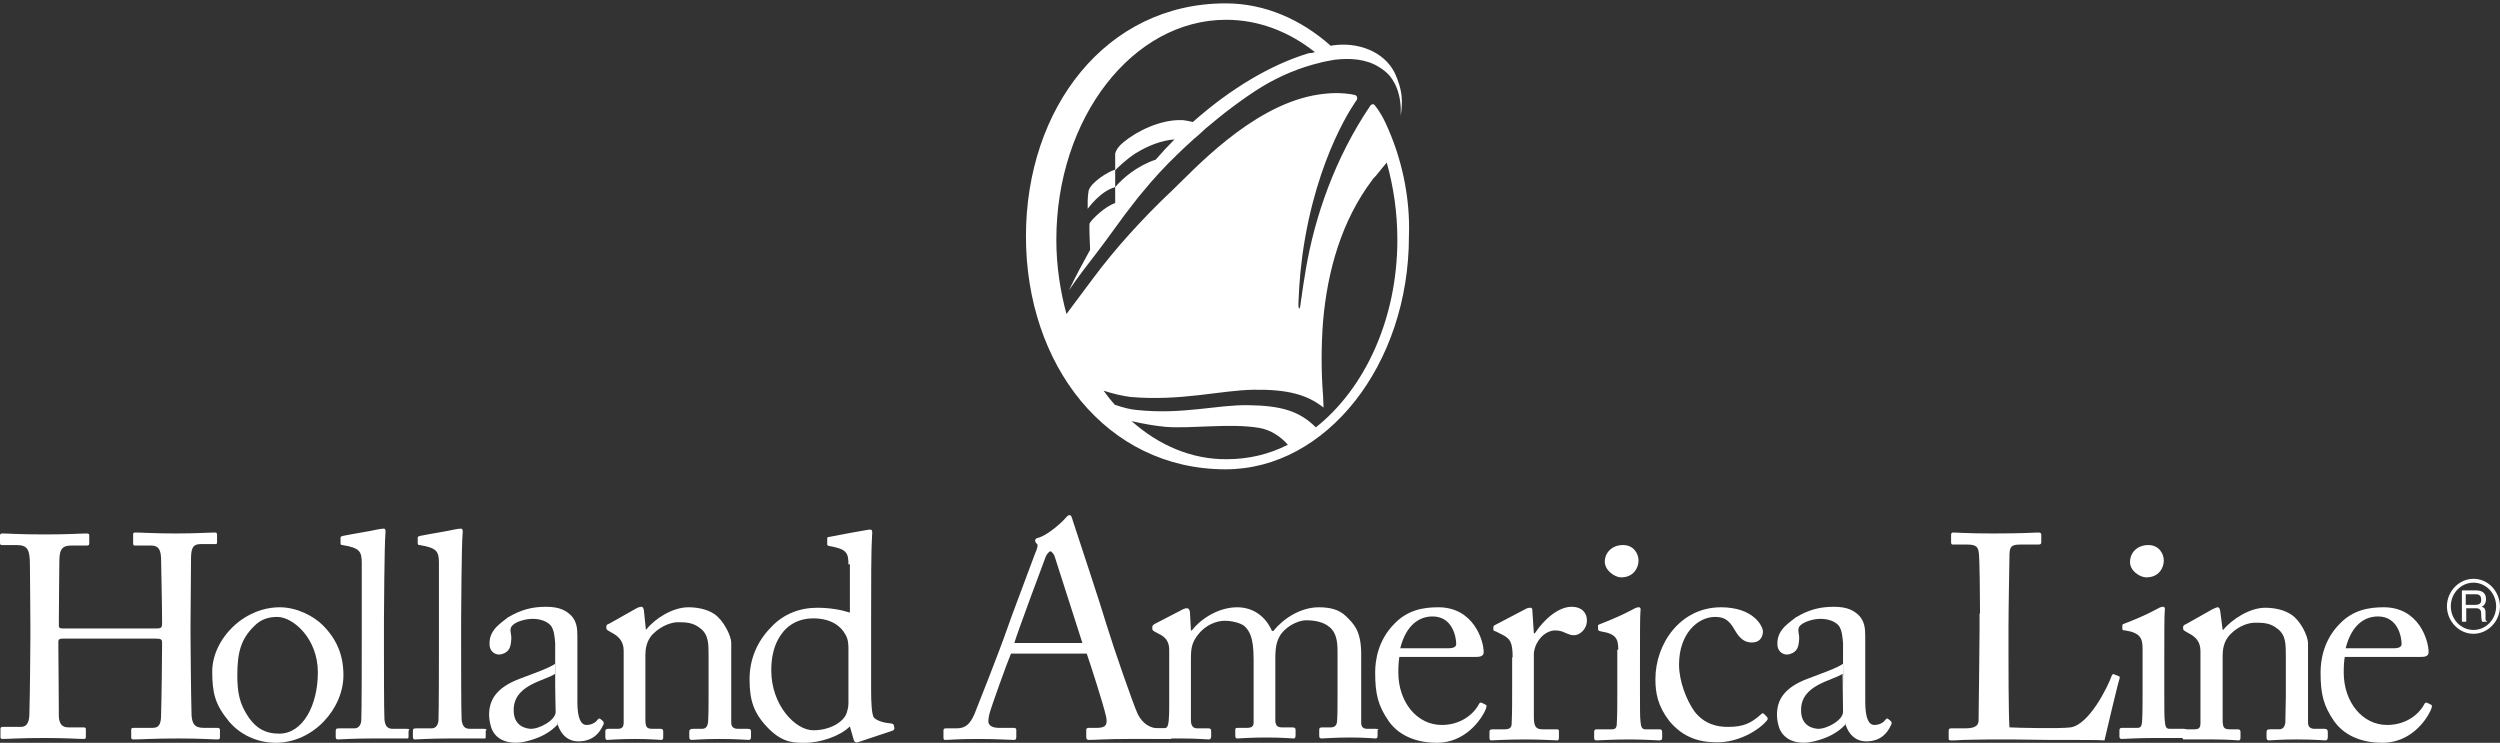 <?xml version="1.0" encoding="utf-8"?>
<!-- Generator: Adobe Illustrator 23.0.1, SVG Export Plug-In . SVG Version: 6.00 Build 0)  -->
<svg version="1.1" id="Layer_1" xmlns="http://www.w3.org/2000/svg" xmlns:xlink="http://www.w3.org/1999/xlink" x="0px" y="0px"
	 viewBox="0 0 518.3 154" style="enable-background:new 0 0 518.3 154;" xml:space="preserve">
<rect x="0" y="0" width="518.3" height="154" fill="#333333" stroke="none"/>
<style type="text/css">
	.st0{fill:#FFFFFF;}
</style>
<path class="st0" d="M287.3,25.6L287.3,25.6c-1.1-2.4-2.2-3.7-2.4-3.9c-0.3-0.2-0.5-0.1-0.8,0.2c-7.5,11.1-11.5,23.2-13.3,33.5
	c-0.4,2.4-0.8,4.8-1.1,7.1c-0.2,2.2-0.6,1.7-0.5,0.1c0.1-2.4,0.2-3.9,0.4-6.1c0,0,0.3-2.7,0.4-3.5c2.9-21.1,11.3-32.3,11.3-32.3
	s0,0,0-0.1c0.2-0.3,0-0.8-0.4-0.9c-1.1-0.3-2.8-0.4-3.9-0.4c-1.6,0-3.2,0.2-4.8,0.5c-13.1,2.6-24.7,15.4-29.2,19.7
	c-3.1,2.9-6,5.9-8.9,9.1c-2.6,2.9-5.1,5.9-7.4,9c-0.5,0.7-1,1.3-1.5,2c-0.2,0.3-2,2.7-4.1,5.5c-1.3-4.8-2.1-10-2.1-15.4
	c0-25.2,15.8-45.6,35.2-45.6c6.8,0,13.1,2.5,18.4,6.7c-0.3,0.1-0.6,0.2-0.8,0.2h-0.1c-0.1,0-0.1,0-0.2,0l-0.4,0.1
	c-7.5,2.3-15.8,7.1-23.8,14.2c-0.7-0.2-1.4-0.3-2.1-0.4c-0.1,0-0.2,0-0.3,0c-4.3-0.1-9.1,2.2-12,4.6c-1,0.8-1.5,1.6-1.7,2.3v3.3v0.2
	c0.5-0.5,2.2-2.2,4.2-3.5c2.6-1.6,5.4-2.7,8.1-2.9c-1.3,1.3-2.6,2.7-3.9,4.2c-3.9,1.3-6.9,3.9-8.4,5.7v-3.6h-0.1
	c-1.4,0.4-4.9,2.6-5.4,4.3c-0.1,0.5-0.2,1.5-0.2,2.1c0,0.1,0,0.2,0,0.3c0,0.2,0,1.4,0,1.4s2.6-3.7,5.7-4.5v3.3
	c-2.1,0.7-4.8,3.3-5.3,4.2c-0.1,0.2,0,3.7,0.1,5.5c-1.5,2.7-3,5.5-4.4,8.4c1.9-2.8,4-5.5,5.7-7.7c2-2.6,3.9-5.3,5.9-8
	c0.9-1.2,1.8-2.3,2.7-3.5c0.3-0.4,0.7-0.8,1-1.2c2.2-2.7,4.6-5.3,7.1-7.7c1-1,2.1-2,3.2-3c0.5-0.5,1.1-0.9,1.6-1.4
	c0.4-0.4,0.8-0.7,1.2-1.1c1.8-1.5,3.6-3,5.5-4.4c2-1.5,4-2.9,6.1-4.2c3.8-2.3,7.9-4,12.1-5c0.2-0.1,0.5-0.1,0.8-0.2
	c0.7-0.1,1.4-0.3,2.1-0.4c3.2-0.4,6.6-0.2,9.3,1.5c0.8,0.5,1.6,1.1,2.2,1.8c0.4,0.5,0.8,1.1,1.1,1.7c0.7,1.4,1.1,3,1.2,4.9
	c0,0.6,0,1.2,0,1.7c0.2-1.3,0.3-2.6,0.2-3.8c-0.1-1.6-0.7-3.5-1.4-5c-2.3-4.7-7.9-6.5-12.8-5.8c-0.2,0-0.3,0.1-0.5,0.1
	c-6.2-5.5-13.7-8.8-21.8-8.8c-24.8,0-41.4,21.7-41.4,48.3s16.6,48.3,41.4,48.3c20.9,0,38-21.7,38-48.3
	C292.4,40.9,290.6,32.7,287.3,25.6 M234.6,87.3c2.5,0.6,5,1,7.1,1.2c5.5,0.4,13.3-0.8,19.3,0.2c2.5,0.4,4.6,1.9,6,3.5
	c-3.9,2-8.2,3-12.6,3C247.1,95.3,240.2,92.3,234.6,87.3 M274.3,82.1c-0.4-5.1-0.4-10.3,0-15.5c0.9-10.4,3.8-20.8,10.2-29.3
	c0.1-0.2,0.3-0.4,0.6-0.7l0.2-0.2c0,0-0.2,0.2,1.7-2.1c0.3-0.3,0.2-0.3,0.5-0.6l0,0c1.4,5,2.2,10.3,2.2,16
	c0,16.5-6.8,30.9-16.9,38.9c-3.4-3.4-7.2-4.5-14-4.6c-6.6-0.1-13.6,2-23.1,1c-1.3-0.1-2.9-0.5-4.6-1.1c-0.8-0.9-1.6-1.9-2.3-2.9
	c1.9,0.6,3.9,1.1,5.6,1.3c10.5,0.9,18.7-1.4,25.5-1.5c7-0.1,11.1,1,14.5,3.7C274.4,83.7,274.3,82.9,274.3,82.1"/>
<path class="st0" d="M242.3,151h-2.1c-1.6,0-3.2-0.8-4.3-2.9c-0.9-1.9-5-13.7-6.5-18.6c-1.2-4.1-5.7-17.6-7-21.6
	c-0.2-0.7-0.3-1.1-0.7-1.1c-0.3,0-0.5,0.3-0.8,0.6c-0.7,0.9-3.9,3.7-5.7,4.1c-0.5,0.1-0.6,0.4-0.6,0.6c0,0.3,0.3,0.6,0.5,0.8
	c0.1,0.6-0.5,1.8-0.6,2.1c-0.6,1.7-5.2,13.8-5.6,15.1c-1.8,5.2-6.5,17-6.9,18c-0.9,2-1.8,2.9-3.7,2.9h-2.2c-0.3,0-0.5,0.1-0.5,0.4
	v1.5c0,0.4,0.1,0.5,0.4,0.5c0.9,0,2.3-0.2,6.9-0.2c3.8,0,6.4,0.2,7.3,0.2c0.3,0,0.5-0.1,0.5-0.6v-1.5c0-0.3-0.2-0.4-0.6-0.4h-3
	c-1.4,0-2.2-0.5-2.2-1.4c0-0.3,0.1-1,0.2-1.4c0.3-1.3,3.8-11,4.5-12.6h15.7c0.9,2.6,3.5,10.7,4,13c0.4,1.8-0.1,2.4-1.9,2.4h-1.6
	c-0.4,0-0.6,0.1-0.6,0.4v1.5c0,0.4,0.2,0.6,0.5,0.6c1.4,0,3.5-0.2,8.4-0.2h8.7c0-0.1,0.1-0.1,0.1-0.2v-1.6
	C242.8,151.2,242.7,151,242.3,151 M210.3,133.3c0.4-1.6,6.2-17.1,6.5-17.9c0.2-0.5,0.7-1.1,1-1.1c0.2,0,0.6,0.5,0.8,0.9
	c0.3,1,5.2,16.2,5.8,18.1H210.3z"/>
<path class="st0" d="M6.3,129.8c0-3.9-0.1-11.7-0.1-12.7c0-3.2-0.5-4.1-2.8-4.1h-3c-0.3,0-0.4-0.1-0.4-0.5V111
	c0-0.3,0.2-0.4,0.5-0.4c1.3,0,3.3,0.2,8.9,0.2c5,0,7.3-0.2,8.5-0.2c0.4,0,0.6,0.1,0.6,0.3v1.7c0,0.4-0.1,0.5-0.5,0.5h-3.2
	c-2.2,0-2.5,1.1-2.5,3.6c0,0.9-0.1,8.5-0.1,12v1.1c0,0.3,0.2,0.5,0.8,0.5h19.3c1,0,1.3-0.1,1.3-1v-0.6c0-3.6-0.2-11.7-0.2-12.4
	c0-2-0.3-3.2-2.1-3.2H28c-0.3,0-0.4-0.1-0.4-0.4v-1.9c0-0.3,0.1-0.4,0.4-0.4c1.3,0,4.1,0.2,8.4,0.2s6.9-0.2,8.1-0.2
	c0.4,0,0.5,0.1,0.5,0.5v1.5c0,0.4-0.1,0.4-0.5,0.4h-2.9c-1.8,0-2,1.1-2,3.4c0,0.9-0.1,10.8-0.1,13.2v2.2c0,2,0.1,12.5,0.2,16.1
	c0,2.3,0.6,3.2,2.5,3.2H45c0.4,0,0.6,0.1,0.6,0.4v1.5c0,0.4-0.1,0.5-0.5,0.5c-1.2,0-3.4-0.2-8-0.2c-5.5,0-7.6,0.2-9.5,0.2
	c-0.3,0-0.4-0.2-0.4-0.4v-1.6c0-0.3,0.1-0.4,0.5-0.4h4c1.5,0,1.7-1.2,1.7-2.9c0.1-3,0.2-11.6,0.2-13.9v-0.9c0-0.7-0.3-0.8-1.4-0.8
	H13c-0.7,0-0.9,0.2-0.9,0.6v1.3c0,1.7,0.1,9.9,0.1,14.3c0.1,1.5,0.7,2.2,2,2.2h3.1c0.4,0,0.5,0.1,0.5,0.4v1.6c0,0.3-0.1,0.4-0.5,0.4
	c-1.2,0-3.4-0.2-8-0.2c-5.5,0-7.4,0.2-8.8,0.2c-0.3,0-0.4-0.1-0.4-0.4v-1.7c0-0.3,0.2-0.4,0.4-0.4h3.8c1.6,0,1.8-1.5,1.8-3.1
	c0.1-3,0.2-13.7,0.2-15.4V129.8z"/>
<path class="st0" d="M65.9,139.4c0-7.1-5.2-11.5-8.4-11.5c-1.7,0-3.4,0.4-4.9,2c-2.5,2.5-3.4,5.1-3.4,10c0,3.6,0.4,6,2.4,8.9
	c1.5,2.1,3.3,3.3,6.3,3.3C62.8,152.1,65.9,146.2,65.9,139.4 M47.5,149.6c-2.9-3.5-3.5-5.9-3.5-10.4c0-3.3,1.7-7.3,5.5-10.3
	c3.3-2.5,6.4-3,8.5-3c3.5,0,7,1.8,8.9,3.7c2.9,2.9,4.3,6.2,4.3,10.4c0,6.9-6.2,14-14.1,14C54.1,154,50.2,152.8,47.5,149.6"/>
<path class="st0" d="M151.6,149.8c0,1,0.6,1.3,1.4,1.3h2c0.6,0,0.7,0.2,0.7,0.6v1c0,0.5-0.1,0.7-0.5,0.7c-0.5,0-2.4-0.2-6.1-0.2
	c-3.2,0-5.3,0.2-5.7,0.2s-0.5-0.2-0.5-0.7v-1c0-0.4,0.2-0.6,0.8-0.6h1.8c0.7,0,1.2-0.3,1.3-1.5c0.1-1.6,0.1-3.7,0.1-5.3v-8.4
	c0-2.5,0-4.4-1.8-5.7c-1.5-1.2-3.1-1.2-4.6-1.2c-1,0-3.2,0.5-5.2,2.5c-1.3,1.4-1.5,3.1-1.5,4.3V149c0,1.7,0.2,2.1,1.5,2.1h1.6
	c0.5,0,0.6,0.2,0.6,0.6v1.1c0,0.4-0.1,0.6-0.4,0.6c-0.4,0-2.2-0.2-5.5-0.2c-3.2,0-5.3,0.2-5.7,0.2c-0.3,0-0.4-0.2-0.4-0.6v-1.1
	c0-0.4,0.1-0.6,0.6-0.6h1.9c0.8,0,1.3-0.2,1.3-1.3v-14.9c0-1.9-1-3-2.6-3.8l-0.5-0.3c-0.4-0.2-0.5-0.4-0.5-0.6v-0.3
	c0-0.3,0.2-0.5,0.6-0.6l5.5-3.1c0.5-0.3,0.9-0.4,1.2-0.4s0.4,0.3,0.5,0.8l0.4,3.9h0.1c1.8-2.3,5.5-4.6,8.7-4.6
	c1.9,0,3.9,0.4,5.4,1.4c1.9,1.3,3.5,4.5,3.5,6L151.6,149.8L151.6,149.8z"/>
<path class="st0" d="M175.9,134.7c0-0.9,0-2.1-0.6-3.1c-0.9-1.7-2.9-3.4-6.7-3.4c-2,0-4.1,0.6-5.8,2.3c-2.5,2.7-2.9,6-2.9,8.5
	c0,7.2,5,12.4,8.7,12.4c3.6,0,6.3-1.8,6.9-3.5c0.3-0.9,0.4-1.5,0.4-2.2L175.9,134.7L175.9,134.7z M175.9,117c0-2.4-0.4-3.2-4-3.8
	c-0.4-0.1-0.4-0.2-0.4-0.4v-1.1c0-0.3,0.1-0.4,0.5-0.4c2.5-0.5,5.8-1.1,7-1.3c0.6-0.1,1-0.2,1.5-0.2c0.3,0,0.4,0.5,0.3,1.1
	c-0.2,3.2-0.2,9.9-0.2,18V143c0,2.4,0.1,5.2,0.6,5.8c0.6,0.6,1.9,1,2.8,1.1c0.9,0.1,1.1,0.1,1.3,0.4l0.1,0.5
	c0.1,0.4-0.1,0.6-0.4,0.7l-7.2,2.4c-0.4,0.1-0.7-0.1-0.8-0.5l-0.8-2.8c-2,2-6.1,3.4-9.3,3.4c-2.1,0-4.5,0.1-7.5-2.9
	c-3.2-3.2-4-6-4-10.3c0-4,1.5-7.8,4.5-10.8c2.5-2.7,5.9-4,9.5-4c2.6,0,4.9,0.4,6.8,1v-10H175.9z"/>
<path class="st0" d="M300.2,134.4c1.2,0,1.7-0.3,1.7-0.9c0-1.5-0.8-5.7-4.9-5.7c-2.8,0-5.5,1.8-6.7,6.6L300.2,134.4L300.2,134.4z
	 M290.1,136.3c-0.1,0.6-0.2,1.6-0.2,3.1c0,6.2,3.9,10.9,9,10.9c3.9,0,6.6-2.2,7.7-4.3c0.1-0.3,0.4-0.4,0.6-0.3l0.8,0.4
	c0.2,0.1,0.3,0.2,0,1c-1.1,2.5-4.5,6.9-10.1,6.9c-3.6,0-7.6-1.1-10-4.5c-2.2-3.2-2.8-5.6-2.8-10.1c0-2.5,0.6-6.7,4-10.1
	c2.7-2.8,5.9-3.4,9.1-3.4c7.3,0,9.4,6.9,9.4,9.3c0,0.9-0.8,1-1.8,1h-15.7V136.3z"/>
<path class="st0" d="M313.6,136.3c0-3.2-0.5-3.9-2.3-4.8l-1.2-0.6c-0.4-0.1-0.5-0.2-0.5-0.4v-0.4c0-0.3,0.1-0.4,0.5-0.6l6.3-3.3
	c0.4-0.2,0.6-0.2,0.9-0.2c0.4,0,0.4,0.4,0.4,0.8l0.3,4.5h0.2c1.9-2.9,4.9-5.5,7.6-5.5c2.2,0,3.2,1.3,3.2,2.8c0,1.9-1.5,3.1-2.7,3.1
	c-0.7,0-1.3-0.3-1.8-0.5c-0.5-0.3-1.3-0.5-2.1-0.5c-1,0-2.7,0.6-3.8,2.7c-0.4,0.7-0.6,1.8-0.6,2v13.2c0,2,0.4,2.6,1.8,2.6h3
	c0.4,0,0.4,0.2,0.4,0.6v1.1c0,0.4-0.1,0.6-0.3,0.6c-0.4,0-3.3-0.2-6.7-0.2c-3.9,0-6.6,0.2-7,0.2c-0.3,0-0.4-0.1-0.4-0.6v-1.1
	c0-0.4,0.1-0.6,0.7-0.6h2.5c1,0,1.4-0.4,1.4-1.2c0.1-2.1,0.1-4.3,0.1-7.6v-6.1H313.6z"/>
<path class="st0" d="M335.5,134.7c0-2.2-0.4-3.3-3.6-3.8c-0.4-0.1-0.6-0.2-0.6-0.5v-0.6c0-0.2,0.1-0.3,0.4-0.4
	c2-0.8,4.5-1.8,6.9-3.1c0.5-0.3,0.8-0.4,1.2-0.4c0.3,0,0.4,0.3,0.3,0.8c-0.1,1.1-0.1,5.1-0.1,10.4v6.9c0,2.5,0,4.8,0.1,5.5
	c0.1,1.2,0.3,1.7,1,1.7h2.9c0.5,0,0.6,0.2,0.6,0.6v1.1c0,0.4-0.1,0.6-0.6,0.6s-3.4-0.2-6.1-0.2c-3.7,0-6.2,0.2-6.9,0.2
	c-0.3,0-0.5-0.1-0.5-0.5v-1.3c0-0.4,0.2-0.5,0.6-0.5h3.1c0.7,0,1-0.3,1-1.3c0.1-1.9,0.1-3.9,0.1-5.8v-9.4H335.5z M332.7,116.4
	c0-1.6,1.3-3.4,3.8-3.4c2.2,0,3.2,1.8,3.2,3.2c0,1.6-1.1,3.5-3.6,3.5C334.8,119.7,332.7,118.3,332.7,116.4"/>
<path class="st0" d="M348.1,137.8c0,3.4,1.5,7.3,3.2,9.7c2.1,2.7,4.8,3.2,6.9,3.2c3.2,0,4.8-0.7,7-2.7c0.1-0.1,0.3-0.2,0.5,0
	l0.6,0.6c0.2,0.3,0.3,0.4,0,0.8c-1.8,2.1-5.9,4.5-10.3,4.5c-3.4,0-6.9-0.8-9.9-4.4c-2.4-3.1-2.9-5.8-2.9-8.7
	c0-7.4,5.2-14.9,13.6-14.9c6.6,0,8.7,3.8,8.7,5.1c-0.1,1.5-1,2.2-2.3,2.2c-1.5,0-2.5-0.8-3.5-2.5c-1.4-2.6-2.7-2.8-4.3-2.8
	C352,128,348.1,131.3,348.1,137.8"/>
<path class="st0" d="M410.5,127.2c0-4.1-0.1-10.8-0.2-12c-0.1-1.7-0.4-2.3-2.4-2.3h-3c-0.4,0-0.4-0.3-0.4-0.6v-1.4
	c0-0.3,0.1-0.5,0.4-0.5c0.7,0,3,0.2,8.3,0.2c6.2,0,8.9-0.2,9.4-0.2s0.6,0.2,0.6,0.5v1.5c0,0.3-0.1,0.5-0.6,0.5h-3.8
	c-2,0-2.2,0.6-2.2,2.5c0,0.8-0.2,10.4-0.2,14.9v5.5c0,1.1,0,12.4,0.2,15c1.4,0.1,10.7,0.3,12.7,0c3.8-0.6,7.6-8.2,8.5-10.7
	c0.1-0.3,0.3-0.4,0.5-0.3l1,0.4c0.2,0.1,0.2,0.2,0.1,0.6c-0.2,0.4-2.7,10.9-3.1,12.7c-0.8-0.1-5.8-0.1-11.5-0.1
	c-5.7-0.1-8.6-0.1-12.1-0.1c-2.5,0-4.3,0.1-5.7,0.1c-1.3,0.1-2,0.1-2.5,0.1c-0.4,0-0.5-0.1-0.5-0.4v-1.6c0-0.3,0.1-0.5,0.5-0.5h3
	c2.4,0,2.7-0.9,2.7-1.7c0-1.2,0.2-14.6,0.2-18.5v-3.6H410.5z"/>
<path class="st0" d="M496.2,134.4c1.2,0,1.7-0.3,1.7-0.9c0-1.5-0.8-5.7-4.9-5.7c-2.8,0-5.5,1.8-6.7,6.6L496.2,134.4L496.2,134.4z
	 M486.1,136.3c-0.1,0.6-0.2,1.6-0.2,3.1c0,6.2,3.9,10.9,9,10.9c3.9,0,6.6-2.2,7.7-4.3c0.1-0.3,0.4-0.4,0.6-0.3l0.8,0.4
	c0.2,0.1,0.3,0.2,0,1c-1.1,2.5-4.4,6.9-10.1,6.9c-3.6,0-7.6-1.1-10-4.5c-2.2-3.2-2.8-5.6-2.8-10.1c0-2.5,0.6-6.7,4-10.1
	c2.7-2.8,5.9-3.4,9.1-3.4c7.3,0,9.3,6.9,9.3,9.3c0,0.9-0.8,1-1.8,1h-15.6V136.3z"/>
<path class="st0" d="M481.9,151.1h-2c-0.8,0-1.4-0.3-1.4-1.3v-16.4c0-1.6-1.6-4.8-3.5-6c-1.5-1-3.5-1.4-5.4-1.4
	c-3.2,0-6.9,2.4-8.7,4.6h-0.1l-0.5-3.9c-0.1-0.5-0.2-0.8-0.5-0.8s-0.6,0.2-1.1,0.4l-5.5,3.1c-0.3,0.1-0.6,0.3-0.6,0.6v0.3
	c0,0.2,0.1,0.4,0.5,0.6l0.5,0.3c1.6,0.8,2.6,1.8,2.6,3.8v14.9c0,1.1-0.4,1.3-1.3,1.3h-1.8c-0.5,0-0.6,0.2-0.6,0.6v1.1
	c0,0.2,0,0.3,0.1,0.4h6.3l0,0c3.2,0,4.8,0.2,5.2,0.2c0.3,0,0.4-0.2,0.4-0.6v-1.1c0-0.4-0.1-0.6-0.6-0.6h-1.6c-1.3,0-1.5-0.4-1.5-2.1
	v-13.2c0-1.2,0.2-2.9,1.5-4.3c1.9-2,4.1-2.5,5.2-2.5c1.6,0,3.1,0,4.6,1.2c1.8,1.3,1.8,3.2,1.8,5.7v8.4c0,1.7-0.1,3.7-0.1,5.3
	c-0.1,1.1-0.6,1.5-1.3,1.5h-1.8c-0.6,0-0.8,0.1-0.8,0.6v1c0,0.5,0.1,0.7,0.5,0.7s2.5-0.2,5.7-0.2c3.6,0,5.6,0.2,6,0.2
	s0.5-0.3,0.5-0.7v-1C482.6,151.3,482.4,151.1,481.9,151.1"/>
<path class="st0" d="M382.1,137.4v-4.1c-0.1-1.1-0.2-2.7-0.9-3.6c-0.7-0.8-2-1.4-3.8-1.4c-1.3,0-3.2,0.5-4.1,1.3s-0.2,1.8-0.3,2.9
	c-0.1,1.5-0.3,2.6-1.9,3.1c-1.2,0.4-2.5-0.4-2.6-1.8c-0.1-1.6,0.4-2.7,1.4-3.8c0.7-0.7,1.6-1.4,2.4-2c2.7-1.6,5-2.2,7.9-2.2
	c3,0,4.2,0.9,5.1,1.7c1.3,1.3,1.4,2.8,1.4,4.5v9.7v3.8c0,3.6,0.8,4.8,1.9,4.8c1,0,1.9-0.5,2.2-1c0.3-0.3,0.4-0.4,0.6-0.3l0.6,0.5
	c0.2,0.2,0.3,0.5-0.1,1.1c-0.5,1-1.7,3.1-5,3.1c-2.3,0-3.9-1.6-4.5-4.3h-0.1"/>
<path class="st0" d="M382,139.7c-2.3,1.5-8.7,2.3-8.6,7.6c0,2.4,1.4,3.6,3.4,3.8c1.9,0.1,5.3-1.8,5.3-3.5L382,139.7z M382.6,150.3
	h-0.1c-1.4,1.5-3.5,2.7-6.4,3.4c-2.8,0.7-6,0.2-7.2-2.7c-0.3-0.9-0.5-1.9-0.5-2.8c0-2.9,1.3-5.6,6.4-7.5c2.9-1.1,6.3-2.3,7.3-3.1"/>
<path class="st0" d="M115.1,137.4v-4.1c-0.1-1.1-0.2-2.7-0.9-3.6c-0.7-0.8-2-1.4-3.8-1.4c-1.3,0-3.3,0.5-4.1,1.3
	c-0.9,0.8-0.2,1.8-0.3,2.9c-0.1,1.5-0.3,2.6-1.9,3.1c-1.2,0.4-2.5-0.4-2.6-1.8c-0.1-1.6,0.4-2.7,1.4-3.8c0.7-0.7,1.6-1.4,2.4-2
	c2.7-1.6,5-2.2,7.9-2.2c3,0,4.2,0.9,5.1,1.7c1.3,1.3,1.4,2.8,1.4,4.5v9.7v3.8c0,3.6,0.8,4.8,1.9,4.8c1,0,1.9-0.5,2.2-1
	c0.3-0.3,0.4-0.4,0.6-0.3l0.6,0.5c0.2,0.2,0.3,0.5-0.1,1.1c-0.5,1-1.7,3.1-5,3.1c-2.3,0-3.9-1.6-4.5-4.3h-0.1"/>
<path class="st0" d="M115.1,139.7c-2.3,1.5-8.7,2.3-8.6,7.6c0,2.4,1.4,3.6,3.4,3.8c1.9,0.1,5.3-1.8,5.3-3.5L115.1,139.7z
	 M115.6,150.3h-0.1c-1.4,1.5-3.5,2.7-6.4,3.4c-2.8,0.7-6.1,0.2-7.2-2.7c-0.3-0.9-0.5-1.9-0.5-2.8c0-2.9,1.3-5.6,6.4-7.5
	c2.9-1.1,6.3-2.3,7.3-3.1"/>
<path class="st0" d="M285.2,151.1h-1.7c-0.8,0-1.3-0.3-1.3-1.3v-14.2c0-4.9-1.6-6.3-3.1-7.8s-3.5-1.9-5.7-1.9
	c-3.8,0-7.4,2.4-9.4,4.9h-0.3c-1.3-3-3.9-4.9-7.2-4.9c-3.7,0-7.4,2.2-9.4,4.8h-0.2l-0.2-3.7c0-0.4-0.2-0.9-0.6-0.9
	c-0.3,0-0.7,0.1-1.2,0.4l-5.6,2.9c-0.1,0.1-0.4,0.3-0.4,0.5v0.5c0,0.2,0.1,0.3,0.4,0.5l1.3,0.7c1.5,0.8,1.8,2,1.8,3.2v11.3
	c0,1.1,0,2.2-0.1,3.3c-0.1,1.2-0.4,1.6-1,1.6h-2.2c-0.6,0-0.8,0.1-0.8,0.6v1.1c0,0.2,0,0.3,0.1,0.4h6.4c3.5,0,5.2,0.2,5.8,0.2
	c0.4,0,0.5-0.3,0.5-0.7v-1c0-0.4-0.1-0.6-0.6-0.6h-2.3c-0.9,0-1.3-0.6-1.3-1.7v-12.6c0-1.8,0.1-3,0.9-4.3c1.8-2.9,4.5-3.7,6.1-3.7
	c1.4,0,3.2,0.4,4.1,1.1c1,1,1.9,2.2,1.9,6.9v13.1c0,0.8-0.4,1.1-1.4,1.1h-1.8c-0.6,0-0.6,0.1-0.6,0.6v1c0,0.4,0.1,0.6,0.4,0.6
	c0.4,0,2.5-0.2,6-0.2c3.6,0,5.2,0.2,5.7,0.2c0.3,0,0.4-0.2,0.4-0.7v-1c0-0.4-0.1-0.6-0.7-0.6h-2.2c-1,0-1.3-0.6-1.3-1.5v-11
	c0-2.9-0.1-4.6,0.9-6.4c1-1.8,3.6-3.3,5.5-3.3s3.6,0.4,4.7,1.3c1.5,1.1,1.8,3,1.8,5.1v9.4c0,1.4,0,3.7-0.1,5.2
	c-0.1,0.9-0.6,1.2-1.3,1.2h-1.6c-0.7,0-0.8,0.1-0.8,0.6v1.1c0,0.4,0.1,0.6,0.5,0.6s2.7-0.2,5.9-0.2c3.1,0,4.8,0.2,5.3,0.2
	c0.3,0,0.4-0.2,0.4-0.6v-1.1C285.9,151.3,285.8,151.1,285.2,151.1"/>
<path class="st0" d="M452.7,151.1h-2.9c-0.7,0-0.9-0.4-1-1.7c-0.1-0.7-0.1-3-0.1-5.5V137c0-5.3,0-9.3,0.1-10.4
	c0.1-0.4,0-0.8-0.3-0.8c-0.4,0-0.7,0.1-1.2,0.4c-2.4,1.3-4.8,2.3-6.9,3.1c-0.3,0.1-0.4,0.2-0.4,0.4v0.6c0,0.3,0.1,0.4,0.6,0.4
	c3.2,0.5,3.6,1.7,3.6,3.8v9.3c0,1.9,0,3.9-0.1,5.8c-0.1,1-0.3,1.3-1,1.3H440c-0.4,0-0.6,0.1-0.6,0.5v1.3c0,0.4,0.2,0.5,0.5,0.5
	c0.7,0,3.1-0.2,6.8-0.2h6.7c0.1-0.1,0.1-0.2,0.1-0.4v-1.1C453.4,151.3,453.2,151.1,452.7,151.1"/>
<path class="st0" d="M445,119.7c2.5,0,3.6-1.9,3.6-3.5c0-1.4-1-3.2-3.2-3.2c-2.5,0-3.8,1.8-3.8,3.4
	C441.5,118.3,443.6,119.7,445,119.7"/>
<path class="st0" d="M84.3,151.1h-2.9c-1.3,0-1.6-0.9-1.7-2c-0.1-2-0.1-11.6-0.1-14.9v-5.7c0-1.5,0.1-15.6,0.3-17.8
	c0.1-0.7,0-1.1-0.3-1.1c-0.5,0-0.9,0.1-1.5,0.2c-1.2,0.3-4.5,0.8-7,1.3c-0.4,0.1-0.5,0.2-0.5,0.4v1.1c0,0.3,0.1,0.4,0.4,0.4
	c3.6,0.6,4,1.3,4,3.8c0,0,0,9.1,0,12v4c0,3.7,0,14.6-0.1,16.6c-0.1,1.1-0.7,1.6-1.4,1.6h-3.1c-0.7,0-0.8,0.1-0.8,0.6v1.1
	c0,0.4,0.1,0.6,0.4,0.6c0.6,0,3.1-0.2,7.2-0.2c0.6,0,1.2,0,1.7,0h5.7c0.1-0.1,0.1-0.3,0.1-0.5v-1.1C85,151.3,84.9,151.1,84.3,151.1"
	/>
<path class="st0" d="M100.3,151.1h-2.9c-1.3,0-1.6-0.9-1.7-2c-0.1-2-0.1-11.6-0.1-14.9v-5.7c0-1.5,0.1-15.6,0.3-17.8
	c0.1-0.7,0-1.1-0.3-1.1c-0.5,0-0.9,0.1-1.5,0.2c-1.2,0.3-4.5,0.8-7,1.3c-0.4,0.1-0.5,0.2-0.5,0.4v1.1c0,0.3,0.1,0.4,0.4,0.4
	c3.6,0.6,4,1.3,4,3.8c0,0,0,9.1,0,12v4c0,3.7,0,14.6-0.1,16.6c-0.1,1.1-0.7,1.6-1.4,1.6h-3.1c-0.7,0-0.8,0.1-0.8,0.6v1.1
	c0,0.4,0.1,0.6,0.4,0.6c0.6,0,3.1-0.2,7.2-0.2c0.6,0,1.2,0,1.7,0h5.7c0.1-0.1,0.1-0.3,0.1-0.5v-1.1
	C101,151.3,100.9,151.1,100.3,151.1"/>
<path class="st0" d="M515.3,128.2V127c0-0.9-0.4-1.1-0.8-1.2c0.4-0.2,0.9-0.6,0.9-1.6c0-1.4-1-1.8-2.1-1.8h-2.9v6.5h0.9v-2.8h2
	c1,0,1.1,0.6,1.1,1.2c0,0.2,0,1.2,0.2,1.6h1v-0.1C515.3,128.7,515.3,128.5,515.3,128.2 M513.2,125.4h-2v-2.2h2.1
	c0.4,0,1.1,0.1,1.1,1.1C514.5,125.2,513.8,125.4,513.2,125.4"/>
<path class="st0" d="M512.8,120c-3,0-5.5,2.6-5.5,5.7c0,3.1,2.5,5.7,5.5,5.7s5.5-2.6,5.5-5.7C518.2,122.5,515.8,120,512.8,120
	 M512.8,130.6c-2.6,0-4.7-2.2-4.7-4.9s2.1-4.9,4.7-4.9c2.6,0,4.7,2.2,4.7,4.9S515.4,130.6,512.8,130.6"/>
</svg>
